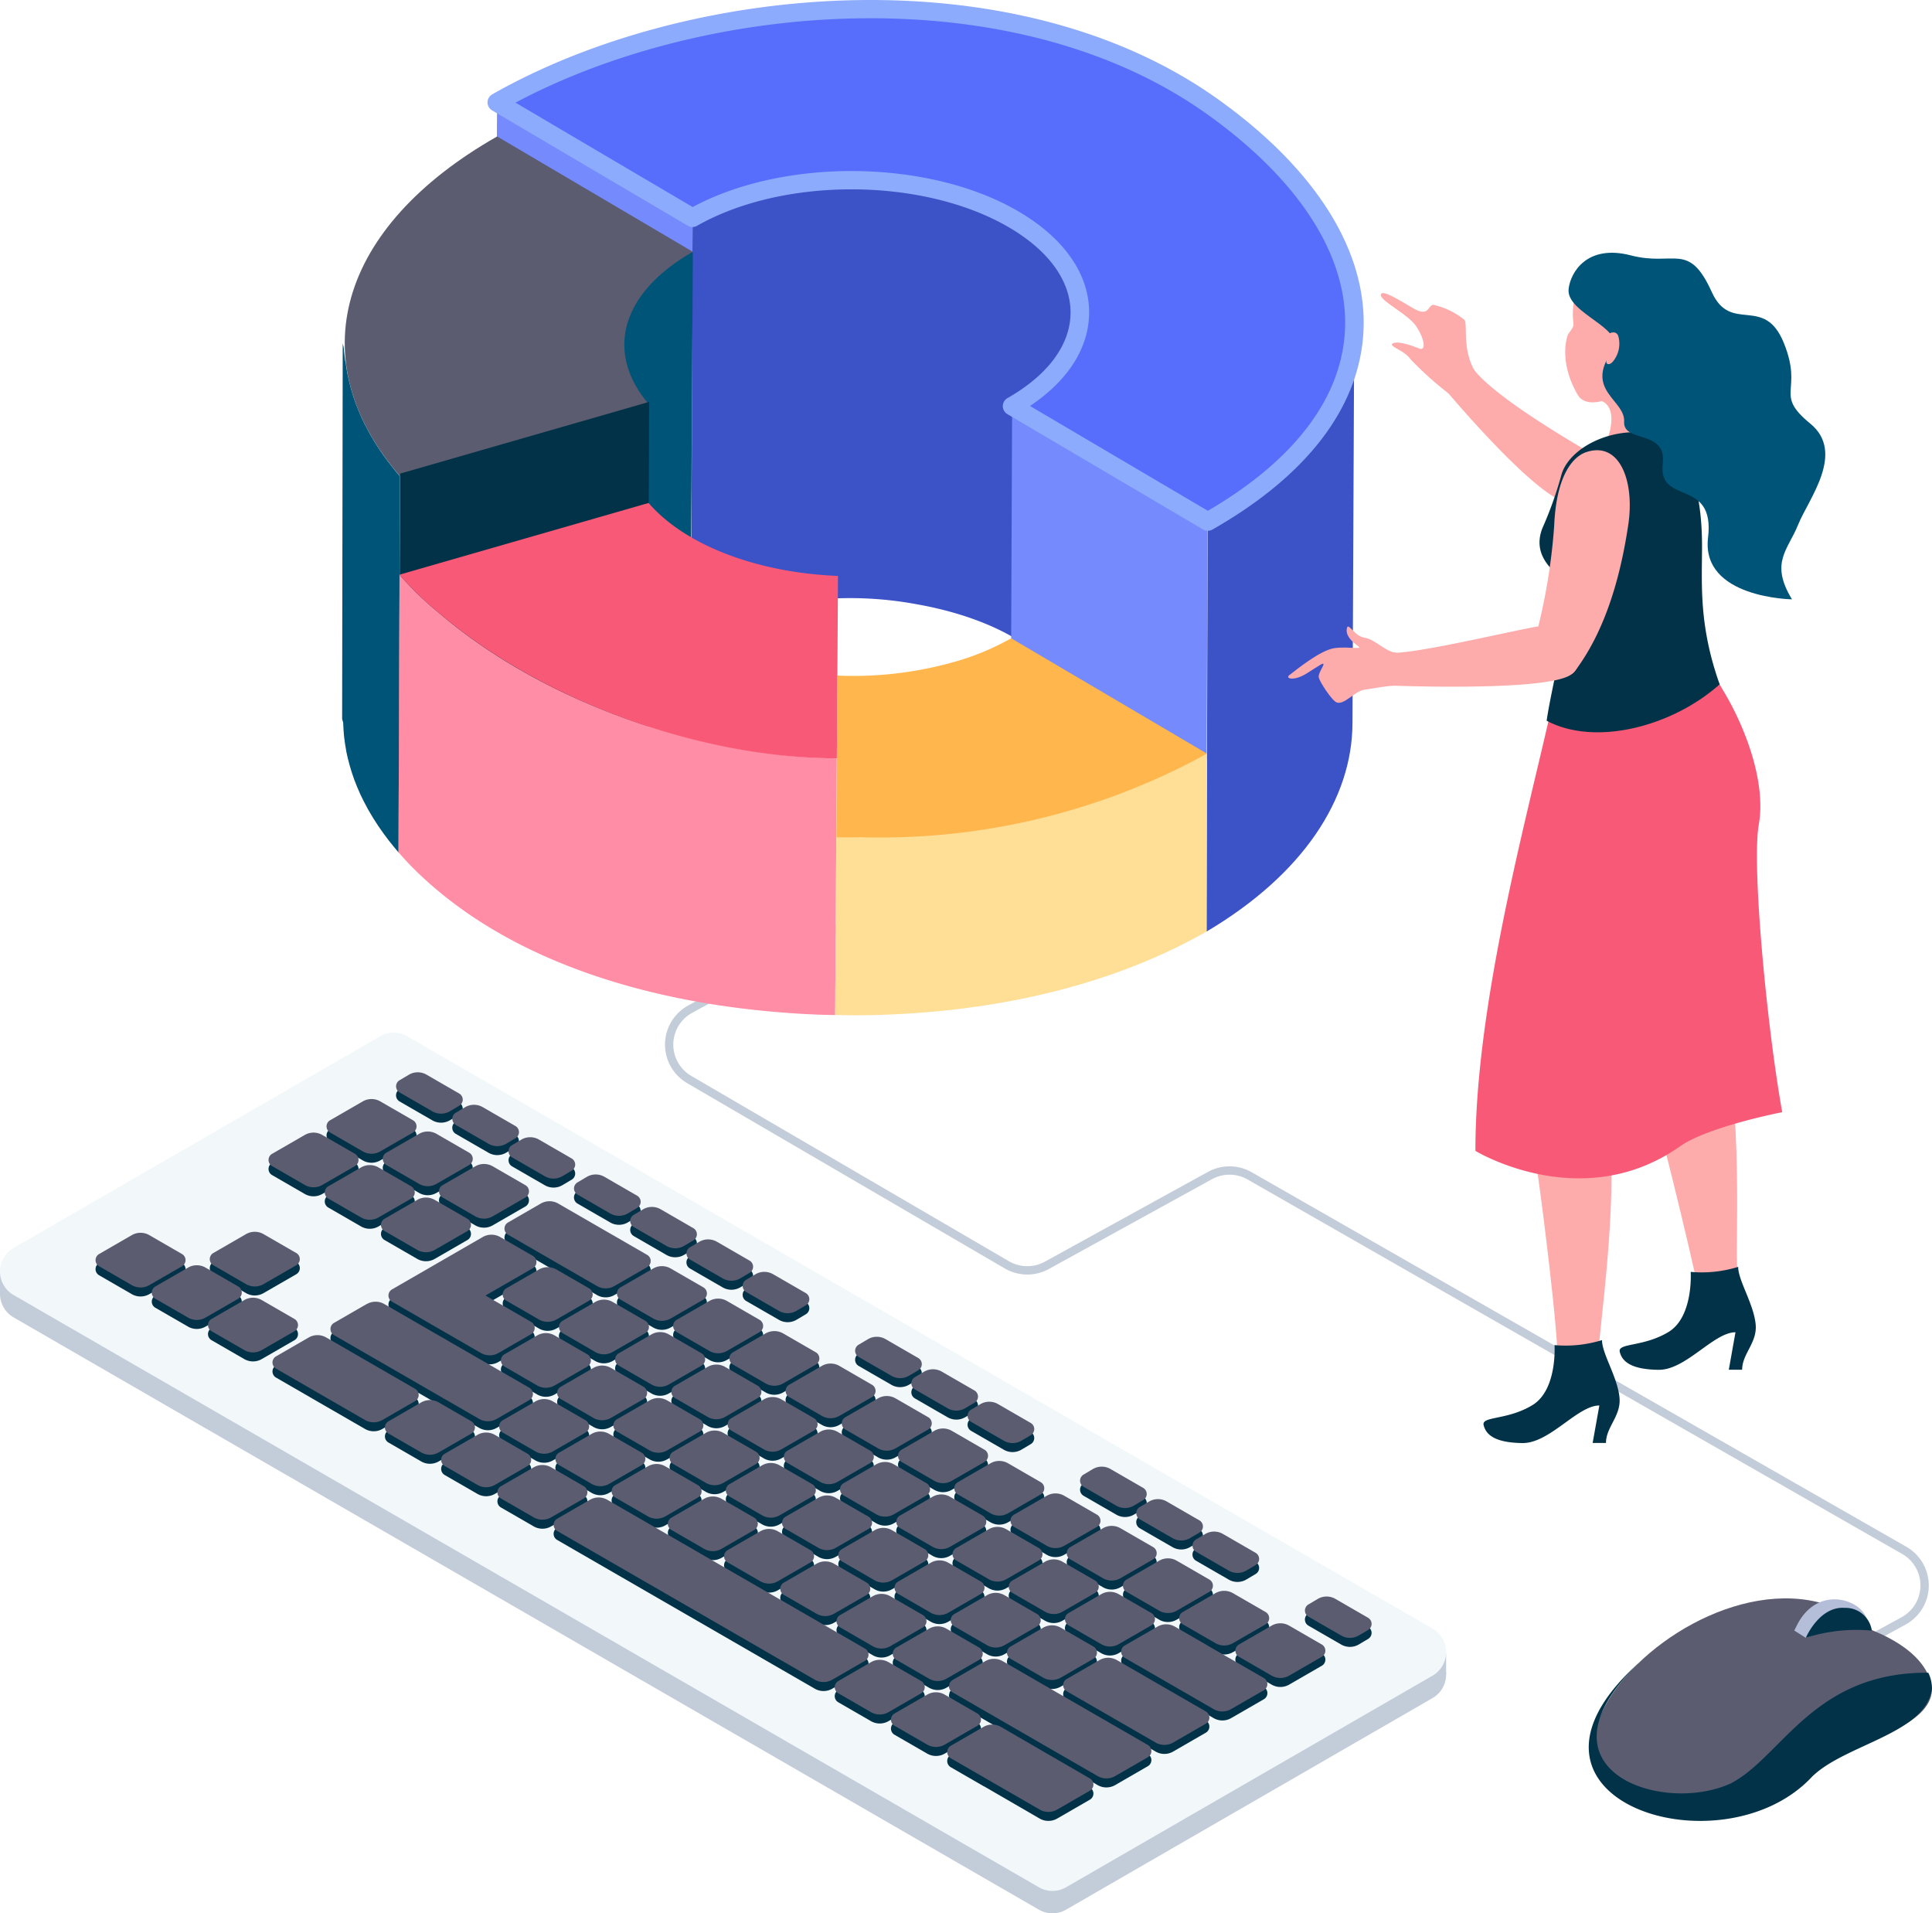<?xml version="1.0" encoding="UTF-8" standalone="no"?>
<svg xmlns="http://www.w3.org/2000/svg" width="231.73" height="229.452" viewBox="0 0 231.73 229.452">
  <g id="Groupe_967" data-name="Groupe 967" transform="translate(-466.871 -86.875)">
    <g id="Groupe_913" data-name="Groupe 913" transform="translate(546.63 194.566)">
      <path id="Tracé_1085" data-name="Tracé 1085" d="M674.576,284.042l-.481-.877,16-8.715a4.348,4.348,0,0,0,.068-7.585l-78.525-44.914a4.374,4.374,0,0,0-4.263-.031l-19.562,10.768a5.366,5.366,0,0,1-5.25-.04l-38.109-22.23a5.347,5.347,0,0,1,.1-9.328L568.119,188.2l.479.877-23.571,12.891a4.346,4.346,0,0,0-.078,7.584l38.11,22.23a4.374,4.374,0,0,0,4.267.033l19.563-10.768a5.376,5.376,0,0,1,5.244.037L690.657,266a5.347,5.347,0,0,1-.082,9.329Z" transform="translate(-541.766 -188.2)" fill="#c3ccd9"/>
    </g>
    <g id="Groupe_916" data-name="Groupe 916" transform="translate(507.914 86.875)">
      <g id="Groupe_915" data-name="Groupe 915" transform="translate(17.439)">
        <path id="Tracé_1086" data-name="Tracé 1086" d="M617.944,127l-.207,47.021c-.031,9.079-5.914,18.139-17.505,25l.136-50.408S617.915,136.083,617.944,127Z" transform="translate(-513.997 -87.304)" fill="#3c52c7"/>
        <path id="Tracé_1087" data-name="Tracé 1087" d="M592.017,124.349c-2.635-7.17-12.928-12.665-19.779-13.945-7.75-1.448-17.159-2.07-27.475,3.746l-.17,51.389a29.768,29.768,0,0,1,3.944-1.86,43.722,43.722,0,0,1,23.1-1.961c6.568,1.156,14.743,4.078,18.191,10.308a11.844,11.844,0,0,1,.817,1.554c.09.248.219.493.338.743C590.989,174.324,592.206,124.859,592.017,124.349Z" transform="translate(-520.175 -89.256)" fill="#3c52c7"/>
        <path id="Tracé_1088" data-name="Tracé 1088" d="M602.586,177.482l-23.449-13.817.117-28.554L602.7,148.928Z" transform="translate(-516.339 -86.404)" fill="#748afd"/>
        <path id="Tracé_1089" data-name="Tracé 1089" d="M546.835,171.981l-23.451-13.818.284-55.805,23.451,13.816Z" transform="translate(-522.53 -90.041)" fill="#748afd"/>
        <g id="Groupe_914" data-name="Groupe 914">
          <path id="Tracé_1090" data-name="Tracé 1090" d="M609.477,103.97c22.248,15.882,23.288,36.147-.583,49.735L585.418,139.87c10.73-6.108,10.848-16.116.263-22.356s-27.861-6.342-38.6-.238l-23.468-13.832C547.485,89.856,585.743,87.026,609.477,103.97Z" transform="translate(-522.504 -91.164)" fill="#576dfc"/>
          <path id="Tracé_1091" data-name="Tracé 1091" d="M609,154.924a1.115,1.115,0,0,1-.565-.154l-23.475-13.836a1.111,1.111,0,0,1,.014-1.922c4.849-2.761,7.535-6.386,7.564-10.21.029-3.794-2.569-7.425-7.315-10.223-10.258-6.044-27.074-6.147-37.484-.23a1.113,1.113,0,0,1-1.113-.009l-23.47-13.831a1.111,1.111,0,0,1,.016-1.923c23.584-13.426,62.6-16.876,87.056.588h0c11.738,8.379,17.933,18.265,17.442,27.835-.466,9.067-6.732,17.288-18.121,23.771A1.119,1.119,0,0,1,609,154.924Zm-21.325-14.969,21.332,12.571c10.345-6.034,16.028-13.5,16.444-21.633.451-8.786-5.413-17.988-16.513-25.912h0c-23.163-16.537-59.861-13.7-82.972-1.4L547.213,116.1c11.061-5.95,28.457-5.736,39.144.561,5.457,3.218,8.443,7.534,8.408,12.154C594.733,133,592.234,136.907,587.679,139.955Z" transform="translate(-522.615 -91.271)" fill="#8dabfc"/>
        </g>
      </g>
      <path id="Tracé_1092" data-name="Tracé 1092" d="M529.777,109.678l-.318,51.649,16.7,9.842.318-51.65Z" transform="translate(-504.416 -89.228)" fill="#005478"/>
      <path id="Tracé_1093" data-name="Tracé 1093" d="M525.473,106l23.47,13.833c-8.587,4.885-10.638,12.068-5.237,18.323l-29.877,8.6C501.811,132.841,506.376,116.869,525.473,106Z" transform="translate(-506.888 -89.636)" fill="#5b5c70"/>
      <path id="Tracé_1094" data-name="Tracé 1094" d="M507.279,130.418c.005.069.048.141.054.213.058.477.142.953.232,1.429.01.057.026.113.039.172.1.494.219.993.354,1.489.028.1.057.2.086.3.142.49.3.983.48,1.475.024.071.057.146.084.219.2.527.414,1.053.656,1.58.008.018.014.036.023.052.246.531.517,1.062.808,1.589.054.1.105.2.165.3.083.151.173.3.263.451.1.176.207.349.313.526.1.153.194.3.293.457.11.173.222.346.341.52.1.151.208.3.312.453.12.173.244.343.369.517.112.15.224.3.34.452s.228.3.343.444q.49.627,1.022,1.247l-.186,45.076c-.358-.416-.7-.831-1.024-1.248-.038-.051-.084-.1-.127-.153-.076-.1-.143-.2-.217-.293-.113-.15-.228-.3-.34-.452-.124-.171-.244-.342-.368-.514-.106-.153-.211-.3-.317-.457-.114-.172-.228-.343-.338-.518-.1-.152-.2-.3-.292-.457-.107-.173-.209-.348-.313-.524-.09-.15-.18-.3-.266-.452-.028-.05-.058-.1-.084-.147s-.05-.1-.079-.154c-.291-.528-.563-1.058-.81-1.588-.008-.018-.013-.034-.021-.051-.242-.528-.457-1.057-.657-1.581-.018-.05-.04-.1-.059-.146-.009-.026-.016-.05-.023-.078-.179-.49-.337-.98-.479-1.473-.03-.1-.058-.2-.083-.3-.137-.494-.257-.993-.356-1.49,0-.016-.008-.03-.01-.049-.009-.04-.011-.082-.017-.123-.089-.476-.161-.95-.217-1.428-.009-.071-.021-.141-.027-.214-.052-.493-.083-.987-.1-1.481,0-.048-.01-.1-.01-.148-.006-.172-.124-.348-.124-.518l.07-45.025v-.048c0,.223.126.443.132.664C507.136,129.431,507.226,129.922,507.279,130.418Z" transform="translate(-506.919 -87.163)" fill="#005478"/>
      <path id="Tracé_1095" data-name="Tracé 1095" d="M542.806,191.121,513,188.67l.19-45.417,29.876-8.605Z" transform="translate(-506.244 -86.455)" fill="#023248"/>
      <path id="Tracé_1096" data-name="Tracé 1096" d="M517.839,157.882c12.545,10.748,31.263,17.173,47.378,17.441l.347.017-.19,30.772s-1.36-.02-2.045-.05c-16.529-.661-35.186-4.982-47.6-16.626A35.574,35.574,0,0,1,513,186.594l.116-33.292A37.576,37.576,0,0,0,517.839,157.882Z" transform="translate(-506.244 -84.384)" fill="#ff8da5"/>
      <path id="Tracé_1097" data-name="Tracé 1097" d="M565.7,154.308l-.135,21.891s-.317-.017-.356-.017c-16.069-.1-34.894-6.8-47.385-17.441a37.7,37.7,0,0,1-4.721-4.58l29.88-8.6C547.5,150.787,556.323,153.947,565.7,154.308Z" transform="translate(-506.232 -85.243)" fill="#f85976"/>
      <path id="Tracé_1098" data-name="Tracé 1098" d="M604.72,172.609l-.031,21.346c-12.176,6.915-26.538,9.746-40.426,10.026-1.382.03-2.471.023-4.124-.013l.131-21.34C561.924,182.651,604.122,172.949,604.72,172.609Z" transform="translate(-501.01 -82.24)" fill="#ffde95"/>
      <path id="Tracé_1099" data-name="Tracé 1099" d="M581.233,160.164l23.472,13.83q-.9.507-1.794.976a81.4,81.4,0,0,1-39.726,9.056c-.977.022-1.953.016-2.915,0v-.014l.119-19.372a44.356,44.356,0,0,0,13.909-1.61A30.357,30.357,0,0,0,581.233,160.164Z" transform="translate(-500.995 -83.622)" fill="#ffb64d"/>
    </g>
    <g id="Groupe_920" data-name="Groupe 920" transform="translate(466.871 210.715)">
      <path id="Tracé_1100" data-name="Tracé 1100" d="M471.608,230.966l43.956-25.378a3.26,3.26,0,0,1,3.26,0L641.8,276.619a3.259,3.259,0,0,1,0,5.645l-43.957,25.377a3.255,3.255,0,0,1-3.26,0l-122.978-71.03A3.26,3.26,0,0,1,471.608,230.966Z" transform="translate(-469.977 -202.467)" fill="#c3ccd9"/>
      <path id="Tracé_1101" data-name="Tracé 1101" d="M469.977,231.267h5.282v-3l-5.282.418Z" transform="translate(-469.977 -199.9)" fill="#c3ccd9"/>
      <path id="Tracé_1102" data-name="Tracé 1102" d="M621.343,272.318h5.281v-2.591l-5.281-.407Z" transform="translate(-453.171 -195.342)" fill="#c3ccd9"/>
      <path id="Tracé_1103" data-name="Tracé 1103" d="M471.608,228.55l43.956-25.378a3.263,3.263,0,0,1,3.26,0L641.8,274.2a3.26,3.26,0,0,1,0,5.646l-43.957,25.377a3.255,3.255,0,0,1-3.26,0L471.607,234.2A3.26,3.26,0,0,1,471.608,228.55Z" transform="translate(-469.977 -202.735)" fill="#f2f7fa"/>
      <g id="Groupe_919" data-name="Groupe 919" transform="translate(11.461 4.752)">
        <g id="Groupe_917" data-name="Groupe 917" transform="translate(0 1.079)">
          <path id="Tracé_1104" data-name="Tracé 1104" d="M611.274,266.982l3.925,2.265a2.1,2.1,0,0,0,2.1,0l1.124-.668a.845.845,0,0,0,0-1.464L614.5,264.85a2.1,2.1,0,0,0-2.1,0l-1.127.667A.847.847,0,0,0,611.274,266.982Z" transform="translate(-465.796 -201.7)" fill="#023248"/>
          <path id="Tracé_1105" data-name="Tracé 1105" d="M599.135,259.973l3.923,2.265a2.1,2.1,0,0,0,2.1,0l1.125-.667a.845.845,0,0,0,0-1.464l-3.924-2.267a2.1,2.1,0,0,0-2.1,0l-1.124.668A.845.845,0,0,0,599.135,259.973Z" transform="translate(-467.144 -202.479)" fill="#023248"/>
          <path id="Tracé_1106" data-name="Tracé 1106" d="M593.064,256.469l3.925,2.265a2.1,2.1,0,0,0,2.1,0l1.124-.668a.845.845,0,0,0,0-1.464l-3.924-2.266a2.105,2.105,0,0,0-2.1,0l-1.127.668A.847.847,0,0,0,593.064,256.469Z" transform="translate(-467.818 -202.868)" fill="#023248"/>
          <path id="Tracé_1107" data-name="Tracé 1107" d="M587,252.964l3.924,2.265a2.1,2.1,0,0,0,2.1,0l1.126-.667a.845.845,0,0,0,0-1.464l-3.924-2.266a2.1,2.1,0,0,0-2.1,0L587,251.5A.845.845,0,0,0,587,252.964Z" transform="translate(-468.492 -203.257)" fill="#023248"/>
          <path id="Tracé_1108" data-name="Tracé 1108" d="M574.854,245.955l3.925,2.265a2.1,2.1,0,0,0,2.1,0l1.125-.668a.844.844,0,0,0,0-1.463l-3.924-2.267a2.1,2.1,0,0,0-2.1,0l-1.126.668A.846.846,0,0,0,574.854,245.955Z" transform="translate(-469.84 -204.035)" fill="#023248"/>
          <path id="Tracé_1109" data-name="Tracé 1109" d="M568.785,242.451l3.924,2.265a2.1,2.1,0,0,0,2.1,0l1.127-.668a.847.847,0,0,0,0-1.464l-3.925-2.265a2.1,2.1,0,0,0-2.1,0l-1.124.667A.846.846,0,0,0,568.785,242.451Z" transform="translate(-470.514 -204.424)" fill="#023248"/>
          <path id="Tracé_1110" data-name="Tracé 1110" d="M562.715,238.946l3.924,2.265a2.1,2.1,0,0,0,2.1,0l1.124-.667a.846.846,0,0,0,0-1.465l-3.923-2.265a2.1,2.1,0,0,0-2.1,0l-1.125.668A.845.845,0,0,0,562.715,238.946Z" transform="translate(-471.188 -204.813)" fill="#023248"/>
          <path id="Tracé_1111" data-name="Tracé 1111" d="M550.575,231.937,554.5,234.2a2.1,2.1,0,0,0,2.1,0l1.125-.667a.847.847,0,0,0,0-1.465l-3.925-2.265a2.1,2.1,0,0,0-2.1,0l-1.125.668A.845.845,0,0,0,550.575,231.937Z" transform="translate(-472.536 -205.592)" fill="#023248"/>
          <path id="Tracé_1112" data-name="Tracé 1112" d="M544.505,228.432l3.924,2.267a2.1,2.1,0,0,0,2.1,0l1.124-.668a.845.845,0,0,0,0-1.464l-3.923-2.265a2.1,2.1,0,0,0-2.1,0l-1.125.668A.845.845,0,0,0,544.505,228.432Z" transform="translate(-473.21 -205.981)" fill="#023248"/>
          <path id="Tracé_1113" data-name="Tracé 1113" d="M538.435,224.928l3.924,2.267a2.107,2.107,0,0,0,2.1,0l1.125-.668a.847.847,0,0,0,0-1.465l-3.925-2.265a2.1,2.1,0,0,0-2.1,0l-1.125.668A.845.845,0,0,0,538.435,224.928Z" transform="translate(-473.884 -206.37)" fill="#023248"/>
          <path id="Tracé_1114" data-name="Tracé 1114" d="M532.365,221.424l3.924,2.265a2.1,2.1,0,0,0,2.1,0l1.124-.668a.845.845,0,0,0,0-1.464l-3.924-2.265a2.094,2.094,0,0,0-2.1,0l-1.125.667A.846.846,0,0,0,532.365,221.424Z" transform="translate(-474.558 -206.759)" fill="#023248"/>
          <path id="Tracé_1115" data-name="Tracé 1115" d="M603.768,271.469l3.924,2.265a2.1,2.1,0,0,0,2.1,0l3.924-2.265a.847.847,0,0,0,0-1.465l-3.924-2.265a2.1,2.1,0,0,0-2.1,0L603.768,270A.846.846,0,0,0,603.768,271.469Z" transform="translate(-466.63 -201.38)" fill="#023248"/>
          <path id="Tracé_1116" data-name="Tracé 1116" d="M597.7,267.964l3.924,2.267a2.1,2.1,0,0,0,2.1,0l3.924-2.267a.845.845,0,0,0,0-1.464l-3.924-2.265a2.1,2.1,0,0,0-2.1,0L597.7,266.5A.845.845,0,0,0,597.7,267.964Z" transform="translate(-467.304 -201.769)" fill="#023248"/>
          <path id="Tracé_1117" data-name="Tracé 1117" d="M591.628,264.46l3.924,2.265a2.1,2.1,0,0,0,2.1,0l3.924-2.265a.846.846,0,0,0,0-1.464l-3.924-2.267a2.1,2.1,0,0,0-2.1,0L591.628,263A.846.846,0,0,0,591.628,264.46Z" transform="translate(-467.978 -202.158)" fill="#023248"/>
          <path id="Tracé_1118" data-name="Tracé 1118" d="M585.558,260.955l3.924,2.267a2.1,2.1,0,0,0,2.1,0l3.925-2.267a.846.846,0,0,0,0-1.464l-3.925-2.265a2.1,2.1,0,0,0-2.1,0l-3.924,2.265A.845.845,0,0,0,585.558,260.955Z" transform="translate(-468.652 -202.547)" fill="#023248"/>
          <path id="Tracé_1119" data-name="Tracé 1119" d="M579.488,257.451l3.924,2.265a2.1,2.1,0,0,0,2.1,0l3.924-2.265a.846.846,0,0,0,0-1.464l-3.924-2.267a2.107,2.107,0,0,0-2.1,0l-3.924,2.267A.845.845,0,0,0,579.488,257.451Z" transform="translate(-469.326 -202.936)" fill="#023248"/>
          <path id="Tracé_1120" data-name="Tracé 1120" d="M573.418,253.946l3.924,2.267a2.107,2.107,0,0,0,2.1,0l3.924-2.267a.846.846,0,0,0,0-1.464l-3.924-2.265a2.1,2.1,0,0,0-2.1,0l-3.924,2.265A.846.846,0,0,0,573.418,253.946Z" transform="translate(-469.999 -203.325)" fill="#023248"/>
          <path id="Tracé_1121" data-name="Tracé 1121" d="M567.348,250.442l3.924,2.267a2.105,2.105,0,0,0,2.1,0l3.925-2.267a.847.847,0,0,0,0-1.465l-3.925-2.265a2.1,2.1,0,0,0-2.1,0l-3.924,2.265A.846.846,0,0,0,567.348,250.442Z" transform="translate(-470.674 -203.714)" fill="#023248"/>
          <path id="Tracé_1122" data-name="Tracé 1122" d="M561.278,246.937,565.2,249.2a2.1,2.1,0,0,0,2.1,0l3.924-2.267a.846.846,0,0,0,0-1.464l-3.924-2.265a2.1,2.1,0,0,0-2.1,0l-3.924,2.265A.845.845,0,0,0,561.278,246.937Z" transform="translate(-471.348 -204.103)" fill="#023248"/>
          <path id="Tracé_1123" data-name="Tracé 1123" d="M555.208,243.433l3.924,2.265a2.1,2.1,0,0,0,2.1,0l3.924-2.265a.846.846,0,0,0,0-1.464l-3.924-2.267a2.107,2.107,0,0,0-2.1,0l-3.924,2.267A.846.846,0,0,0,555.208,243.433Z" transform="translate(-472.021 -204.493)" fill="#023248"/>
          <path id="Tracé_1124" data-name="Tracé 1124" d="M549.138,239.928l3.924,2.267a2.1,2.1,0,0,0,2.1,0l3.924-2.267a.845.845,0,0,0,0-1.464l-3.924-2.265a2.1,2.1,0,0,0-2.1,0l-3.924,2.265A.846.846,0,0,0,549.138,239.928Z" transform="translate(-472.695 -204.882)" fill="#023248"/>
          <path id="Tracé_1125" data-name="Tracé 1125" d="M543.068,236.424l3.925,2.267a2.105,2.105,0,0,0,2.1,0l3.924-2.267a.845.845,0,0,0,0-1.464l-3.924-2.265a2.094,2.094,0,0,0-2.1,0l-3.925,2.265A.846.846,0,0,0,543.068,236.424Z" transform="translate(-473.369 -205.271)" fill="#023248"/>
          <path id="Tracé_1126" data-name="Tracé 1126" d="M537,232.92l3.924,2.265a2.1,2.1,0,0,0,2.1,0l3.924-2.265a.846.846,0,0,0,0-1.465l-3.924-2.265a2.1,2.1,0,0,0-2.1,0L537,231.455A.847.847,0,0,0,537,232.92Z" transform="translate(-474.043 -205.66)" fill="#023248"/>
          <path id="Tracé_1127" data-name="Tracé 1127" d="M524.858,224.446l3.925-2.267a2.105,2.105,0,0,1,2.1,0l10.668,6.156a.849.849,0,0,1,0,1.469l-3.924,2.265a2.1,2.1,0,0,1-2.1,0L531.6,229.8l0-.006-6.74-3.889A.846.846,0,0,1,524.858,224.446Z" transform="translate(-475.391 -206.438)" fill="#023248"/>
          <path id="Tracé_1128" data-name="Tracé 1128" d="M525.3,217.406l3.924,2.265a2.1,2.1,0,0,0,2.1,0l1.125-.667a.847.847,0,0,0,0-1.465l-3.924-2.265a2.1,2.1,0,0,0-2.1,0l-1.125.667A.847.847,0,0,0,525.3,217.406Z" transform="translate(-475.343 -207.205)" fill="#023248"/>
          <path id="Tracé_1129" data-name="Tracé 1129" d="M519.227,213.9l3.924,2.265a2.1,2.1,0,0,0,2.1,0l1.125-.667a.847.847,0,0,0,0-1.465l-3.925-2.265a2.1,2.1,0,0,0-2.1,0l-1.125.668A.845.845,0,0,0,519.227,213.9Z" transform="translate(-476.017 -207.594)" fill="#023248"/>
          <path id="Tracé_1130" data-name="Tracé 1130" d="M513.157,210.4l3.924,2.265a2.1,2.1,0,0,0,2.1,0l1.125-.668a.845.845,0,0,0,0-1.464l-3.925-2.267a2.105,2.105,0,0,0-2.1,0l-1.125.668A.846.846,0,0,0,513.157,210.4Z" transform="translate(-476.691 -207.983)" fill="#023248"/>
          <path id="Tracé_1131" data-name="Tracé 1131" d="M517.79,221.893l3.924,2.265a2.1,2.1,0,0,0,2.1,0l3.925-2.265a.847.847,0,0,0,0-1.465l-3.925-2.265a2.1,2.1,0,0,0-2.1,0l-3.924,2.265A.847.847,0,0,0,517.79,221.893Z" transform="translate(-476.176 -206.884)" fill="#023248"/>
          <path id="Tracé_1132" data-name="Tracé 1132" d="M511.72,218.388l3.924,2.267a2.1,2.1,0,0,0,2.1,0l3.924-2.267a.845.845,0,0,0,0-1.464l-3.924-2.267a2.107,2.107,0,0,0-2.1,0l-3.924,2.267A.846.846,0,0,0,511.72,218.388Z" transform="translate(-476.85 -207.273)" fill="#023248"/>
          <path id="Tracé_1133" data-name="Tracé 1133" d="M505.65,214.883l3.925,2.267a2.1,2.1,0,0,0,2.1,0l3.924-2.267a.845.845,0,0,0,0-1.464l-3.924-2.265a2.1,2.1,0,0,0-2.1,0l-3.925,2.265A.846.846,0,0,0,505.65,214.883Z" transform="translate(-477.524 -207.663)" fill="#023248"/>
          <path id="Tracé_1134" data-name="Tracé 1134" d="M511.529,225.516l3.925,2.265a2.1,2.1,0,0,0,2.1,0l3.924-2.265a.847.847,0,0,0,0-1.465l-3.924-2.265a2.1,2.1,0,0,0-2.1,0l-3.925,2.265A.847.847,0,0,0,511.529,225.516Z" transform="translate(-476.871 -206.482)" fill="#023248"/>
          <path id="Tracé_1135" data-name="Tracé 1135" d="M505.459,222.011l3.925,2.266a2.1,2.1,0,0,0,2.1,0l3.924-2.266a.845.845,0,0,0,0-1.464l-3.924-2.265a2.1,2.1,0,0,0-2.1,0l-3.925,2.265A.846.846,0,0,0,505.459,222.011Z" transform="translate(-477.545 -206.871)" fill="#023248"/>
          <path id="Tracé_1136" data-name="Tracé 1136" d="M499.389,218.507l3.925,2.267a2.105,2.105,0,0,0,2.1,0l3.925-2.267a.846.846,0,0,0,0-1.464l-3.925-2.267a2.1,2.1,0,0,0-2.1,0l-3.925,2.267A.846.846,0,0,0,499.389,218.507Z" transform="translate(-478.219 -207.26)" fill="#023248"/>
          <path id="Tracé_1137" data-name="Tracé 1137" d="M591.437,270.114l3.924-2.265a2.1,2.1,0,0,1,2.1,0l3.924,2.265.006.006,6.738,3.889a.845.845,0,0,1,0,1.464l-3.924,2.265a2.1,2.1,0,0,1-2.1,0l-10.669-6.155a.85.85,0,0,1,0-1.469Z" transform="translate(-467.999 -201.367)" fill="#023248"/>
          <path id="Tracé_1138" data-name="Tracé 1138" d="M585.367,268.074l3.924,2.265a2.1,2.1,0,0,0,2.1,0l3.924-2.265a.845.845,0,0,0,0-1.464l-3.924-2.265a2.1,2.1,0,0,0-2.1,0l-3.924,2.265A.845.845,0,0,0,585.367,268.074Z" transform="translate(-468.673 -201.757)" fill="#023248"/>
          <path id="Tracé_1139" data-name="Tracé 1139" d="M579.3,264.57l3.924,2.265a2.1,2.1,0,0,0,2.1,0l3.924-2.265a.846.846,0,0,0,0-1.465l-3.924-2.265a2.1,2.1,0,0,0-2.1,0L579.3,263.1A.847.847,0,0,0,579.3,264.57Z" transform="translate(-469.347 -202.146)" fill="#023248"/>
          <path id="Tracé_1140" data-name="Tracé 1140" d="M573.227,261.065l3.924,2.265a2.1,2.1,0,0,0,2.1,0l3.924-2.265a.845.845,0,0,0,0-1.464l-3.924-2.267a2.1,2.1,0,0,0-2.1,0l-3.924,2.267A.846.846,0,0,0,573.227,261.065Z" transform="translate(-470.021 -202.535)" fill="#023248"/>
          <path id="Tracé_1141" data-name="Tracé 1141" d="M567.157,257.56l3.924,2.267a2.1,2.1,0,0,0,2.1,0l3.924-2.267a.846.846,0,0,0,0-1.464l-3.924-2.265a2.1,2.1,0,0,0-2.1,0l-3.924,2.265A.846.846,0,0,0,567.157,257.56Z" transform="translate(-470.695 -202.924)" fill="#023248"/>
          <path id="Tracé_1142" data-name="Tracé 1142" d="M561.087,254.056l3.925,2.265a2.1,2.1,0,0,0,2.1,0l3.924-2.265a.845.845,0,0,0,0-1.464l-3.924-2.267a2.105,2.105,0,0,0-2.1,0l-3.925,2.267A.846.846,0,0,0,561.087,254.056Z" transform="translate(-471.369 -203.313)" fill="#023248"/>
          <path id="Tracé_1143" data-name="Tracé 1143" d="M555.017,250.552l3.924,2.265a2.1,2.1,0,0,0,2.1,0l3.925-2.265a.846.846,0,0,0,0-1.464l-3.925-2.267a2.1,2.1,0,0,0-2.1,0l-3.924,2.267A.846.846,0,0,0,555.017,250.552Z" transform="translate(-472.043 -203.702)" fill="#023248"/>
          <path id="Tracé_1144" data-name="Tracé 1144" d="M548.947,247.047l3.925,2.267a2.105,2.105,0,0,0,2.1,0l3.925-2.267a.846.846,0,0,0,0-1.464l-3.925-2.265a2.094,2.094,0,0,0-2.1,0l-3.925,2.265A.846.846,0,0,0,548.947,247.047Z" transform="translate(-472.717 -204.091)" fill="#023248"/>
          <path id="Tracé_1145" data-name="Tracé 1145" d="M542.877,243.543l3.925,2.265a2.1,2.1,0,0,0,2.1,0l3.924-2.265a.846.846,0,0,0,0-1.465l-3.924-2.265a2.1,2.1,0,0,0-2.1,0l-3.925,2.265A.847.847,0,0,0,542.877,243.543Z" transform="translate(-473.391 -204.48)" fill="#023248"/>
          <path id="Tracé_1146" data-name="Tracé 1146" d="M536.807,240.038l3.925,2.265a2.1,2.1,0,0,0,2.1,0l3.924-2.265a.845.845,0,0,0,0-1.464l-3.924-2.265a2.1,2.1,0,0,0-2.1,0l-3.925,2.265A.846.846,0,0,0,536.807,240.038Z" transform="translate(-474.065 -204.87)" fill="#023248"/>
          <path id="Tracé_1147" data-name="Tracé 1147" d="M530.737,236.533l3.924,2.267a2.1,2.1,0,0,0,2.1,0l3.923-2.267a.844.844,0,0,0,0-1.463l-3.923-2.267a2.1,2.1,0,0,0-2.1,0l-3.924,2.267A.845.845,0,0,0,530.737,236.533Z" transform="translate(-474.738 -205.259)" fill="#023248"/>
          <path id="Tracé_1148" data-name="Tracé 1148" d="M524.667,233.029l3.925,2.267a2.105,2.105,0,0,0,2.1,0l3.925-2.267a.846.846,0,0,0,0-1.464l-3.925-2.265a2.1,2.1,0,0,0-2.1,0l-3.925,2.265A.846.846,0,0,0,524.667,233.029Z" transform="translate(-475.413 -205.648)" fill="#023248"/>
          <path id="Tracé_1149" data-name="Tracé 1149" d="M585.176,273.728l3.924-2.265a2.1,2.1,0,0,1,2.1,0l3.925,2.265,0,0,6.742,3.89a.846.846,0,0,1,0,1.464l-3.925,2.267a2.105,2.105,0,0,1-2.1,0L585.176,275.2a.85.85,0,0,1,0-1.469Z" transform="translate(-468.694 -200.966)" fill="#023248"/>
          <path id="Tracé_1150" data-name="Tracé 1150" d="M579.106,271.688l3.925,2.265a2.1,2.1,0,0,0,2.1,0l3.925-2.265a.846.846,0,0,0,0-1.464l-3.925-2.265a2.1,2.1,0,0,0-2.1,0l-3.925,2.265A.846.846,0,0,0,579.106,271.688Z" transform="translate(-469.368 -201.355)" fill="#023248"/>
          <path id="Tracé_1151" data-name="Tracé 1151" d="M573.037,268.184l3.924,2.265a2.1,2.1,0,0,0,2.1,0l3.925-2.265a.847.847,0,0,0,0-1.465l-3.925-2.265a2.1,2.1,0,0,0-2.1,0l-3.924,2.265A.846.846,0,0,0,573.037,268.184Z" transform="translate(-470.042 -201.744)" fill="#023248"/>
          <path id="Tracé_1152" data-name="Tracé 1152" d="M566.967,264.679l3.924,2.265a2.1,2.1,0,0,0,2.1,0l3.924-2.265a.845.845,0,0,0,0-1.464l-3.924-2.266a2.105,2.105,0,0,0-2.1,0l-3.924,2.266A.845.845,0,0,0,566.967,264.679Z" transform="translate(-470.716 -202.133)" fill="#023248"/>
          <path id="Tracé_1153" data-name="Tracé 1153" d="M560.9,261.175l3.925,2.265a2.1,2.1,0,0,0,2.1,0l3.924-2.265a.846.846,0,0,0,0-1.464l-3.924-2.267a2.1,2.1,0,0,0-2.1,0l-3.925,2.267A.846.846,0,0,0,560.9,261.175Z" transform="translate(-471.39 -202.523)" fill="#023248"/>
          <path id="Tracé_1154" data-name="Tracé 1154" d="M554.827,257.67l3.924,2.267a2.1,2.1,0,0,0,2.1,0l3.925-2.267a.846.846,0,0,0,0-1.464l-3.925-2.267a2.1,2.1,0,0,0-2.1,0l-3.924,2.267A.845.845,0,0,0,554.827,257.67Z" transform="translate(-472.064 -202.912)" fill="#023248"/>
          <path id="Tracé_1155" data-name="Tracé 1155" d="M548.756,254.166l3.925,2.265a2.1,2.1,0,0,0,2.1,0l3.925-2.265a.847.847,0,0,0,0-1.465l-3.925-2.265a2.1,2.1,0,0,0-2.1,0l-3.925,2.265A.847.847,0,0,0,548.756,254.166Z" transform="translate(-472.738 -203.301)" fill="#023248"/>
          <path id="Tracé_1156" data-name="Tracé 1156" d="M542.687,250.661l3.924,2.267a2.1,2.1,0,0,0,2.1,0l3.925-2.267a.846.846,0,0,0,0-1.464l-3.925-2.267a2.105,2.105,0,0,0-2.1,0l-3.924,2.267A.845.845,0,0,0,542.687,250.661Z" transform="translate(-473.412 -203.69)" fill="#023248"/>
          <path id="Tracé_1157" data-name="Tracé 1157" d="M536.617,247.157l3.924,2.265a2.1,2.1,0,0,0,2.1,0l3.925-2.265a.845.845,0,0,0,0-1.464l-3.925-2.267a2.1,2.1,0,0,0-2.1,0l-3.924,2.267A.845.845,0,0,0,536.617,247.157Z" transform="translate(-474.086 -204.079)" fill="#023248"/>
          <path id="Tracé_1158" data-name="Tracé 1158" d="M530.547,243.652l3.924,2.267a2.1,2.1,0,0,0,2.1,0l3.924-2.267a.846.846,0,0,0,0-1.464l-3.924-2.265a2.1,2.1,0,0,0-2.1,0l-3.924,2.265A.846.846,0,0,0,530.547,243.652Z" transform="translate(-474.76 -204.468)" fill="#023248"/>
          <path id="Tracé_1159" data-name="Tracé 1159" d="M524.477,240.148l3.924,2.265a2.1,2.1,0,0,0,2.1,0l3.924-2.265a.846.846,0,0,0,0-1.464l-3.924-2.267a2.1,2.1,0,0,0-2.1,0l-3.924,2.267A.845.845,0,0,0,524.477,240.148Z" transform="translate(-475.434 -204.857)" fill="#023248"/>
          <path id="Tracé_1160" data-name="Tracé 1160" d="M512.337,232.075l3.924-2.265h0l6.955-4.015a2.1,2.1,0,0,1,2.1,0l3.925,2.265a.847.847,0,0,1,0,1.465l-5.689,3.284,5.476,3.16a.845.845,0,0,1,0,1.464l-3.924,2.267a2.1,2.1,0,0,1-2.1,0l-10.668-6.156a.85.85,0,0,1,0-1.469Z" transform="translate(-476.782 -206.037)" fill="#023248"/>
          <path id="Tracé_1161" data-name="Tracé 1161" d="M572.475,274.368a.815.815,0,0,1,.053-.209c.013-.024.043-.038.059-.06a.827.827,0,0,1,.258-.261l3.925-2.265a2.1,2.1,0,0,1,2.1,0l3.925,2.265h0l6.744,3.893,0,.006,6.74,3.889a.845.845,0,0,1,0,1.464l-3.924,2.267a2.107,2.107,0,0,1-2.1,0l-17.413-10.05a.836.836,0,0,1-.422-.733h0A.872.872,0,0,1,572.475,274.368Z" transform="translate(-470.063 -200.954)" fill="#023248"/>
          <path id="Tracé_1162" data-name="Tracé 1162" d="M566.776,271.8l3.924,2.265a2.1,2.1,0,0,0,2.1,0l3.924-2.265a.846.846,0,0,0,0-1.464l-3.924-2.267a2.1,2.1,0,0,0-2.1,0l-3.924,2.267A.846.846,0,0,0,566.776,271.8Z" transform="translate(-470.737 -201.343)" fill="#023248"/>
          <path id="Tracé_1163" data-name="Tracé 1163" d="M560.706,268.293l3.924,2.267a2.1,2.1,0,0,0,2.1,0l3.925-2.267a.846.846,0,0,0,0-1.464l-3.925-2.265a2.1,2.1,0,0,0-2.1,0l-3.924,2.265A.846.846,0,0,0,560.706,268.293Z" transform="translate(-471.411 -201.732)" fill="#023248"/>
          <path id="Tracé_1164" data-name="Tracé 1164" d="M554.636,264.789l3.924,2.265a2.1,2.1,0,0,0,2.1,0l3.924-2.265a.846.846,0,0,0,0-1.465l-3.924-2.265a2.1,2.1,0,0,0-2.1,0l-3.924,2.265A.846.846,0,0,0,554.636,264.789Z" transform="translate(-472.085 -202.121)" fill="#023248"/>
          <path id="Tracé_1165" data-name="Tracé 1165" d="M548.566,261.284l3.924,2.267a2.1,2.1,0,0,0,2.1,0l3.924-2.267a.846.846,0,0,0,0-1.464l-3.924-2.267a2.107,2.107,0,0,0-2.1,0l-3.924,2.267A.846.846,0,0,0,548.566,261.284Z" transform="translate(-472.759 -202.51)" fill="#023248"/>
          <path id="Tracé_1166" data-name="Tracé 1166" d="M542.5,257.78l3.924,2.265a2.1,2.1,0,0,0,2.1,0l3.924-2.265a.846.846,0,0,0,0-1.464l-3.924-2.267a2.1,2.1,0,0,0-2.1,0l-3.924,2.267A.846.846,0,0,0,542.5,257.78Z" transform="translate(-473.433 -202.9)" fill="#023248"/>
          <path id="Tracé_1167" data-name="Tracé 1167" d="M536.426,254.275l3.924,2.267a2.1,2.1,0,0,0,2.1,0l3.924-2.267a.845.845,0,0,0,0-1.464l-3.924-2.265a2.1,2.1,0,0,0-2.1,0l-3.924,2.265A.846.846,0,0,0,536.426,254.275Z" transform="translate(-474.107 -203.289)" fill="#023248"/>
          <path id="Tracé_1168" data-name="Tracé 1168" d="M530.356,250.771l3.924,2.265a2.1,2.1,0,0,0,2.1,0l3.924-2.265a.846.846,0,0,0,0-1.465l-3.924-2.265a2.1,2.1,0,0,0-2.1,0l-3.924,2.265A.847.847,0,0,0,530.356,250.771Z" transform="translate(-474.781 -203.678)" fill="#023248"/>
          <path id="Tracé_1169" data-name="Tracé 1169" d="M524.286,247.266l3.924,2.267a2.108,2.108,0,0,0,2.1,0l3.924-2.267a.846.846,0,0,0,0-1.464l-3.924-2.265a2.1,2.1,0,0,0-2.1,0l-3.924,2.265A.846.846,0,0,0,524.286,247.266Z" transform="translate(-475.455 -204.067)" fill="#023248"/>
          <path id="Tracé_1170" data-name="Tracé 1170" d="M572.655,280.937l3.924-2.267a2.1,2.1,0,0,1,2.1,0l10.669,6.182a.846.846,0,0,1,0,1.464l-3.925,2.267a2.107,2.107,0,0,1-2.1,0l-6.659-3.86c-.028-.013-.058-.019-.084-.034l-3.924-2.265a.868.868,0,0,1,0-1.487Z" transform="translate(-470.084 -200.166)" fill="#023248"/>
          <path id="Tracé_1171" data-name="Tracé 1171" d="M566.585,278.917l3.924,2.265a2.1,2.1,0,0,0,2.1,0l3.924-2.265a.846.846,0,0,0,0-1.465l-3.924-2.265a2.1,2.1,0,0,0-2.1,0l-3.924,2.265A.847.847,0,0,0,566.585,278.917Z" transform="translate(-470.758 -200.553)" fill="#023248"/>
          <path id="Tracé_1172" data-name="Tracé 1172" d="M560.515,275.412l3.924,2.265a2.1,2.1,0,0,0,2.1,0l3.925-2.265a.846.846,0,0,0,0-1.464l-3.925-2.266a2.1,2.1,0,0,0-2.1,0l-3.924,2.266A.846.846,0,0,0,560.515,275.412Z" transform="translate(-471.432 -200.942)" fill="#023248"/>
          <path id="Tracé_1173" data-name="Tracé 1173" d="M524.1,254.385l3.925,2.267a2.105,2.105,0,0,0,2.1,0l3.924-2.267a.845.845,0,0,0,0-1.464l-3.924-2.265a2.1,2.1,0,0,0-2.1,0l-3.925,2.265A.846.846,0,0,0,524.1,254.385Z" transform="translate(-475.476 -203.276)" fill="#023248"/>
          <path id="Tracé_1174" data-name="Tracé 1174" d="M518.025,250.881l3.925,2.265a2.1,2.1,0,0,0,2.1,0l3.924-2.265a.846.846,0,0,0,0-1.465l-3.924-2.265a2.1,2.1,0,0,0-2.1,0l-3.925,2.265A.847.847,0,0,0,518.025,250.881Z" transform="translate(-476.15 -203.666)" fill="#023248"/>
          <path id="Tracé_1175" data-name="Tracé 1175" d="M511.956,247.376l3.924,2.267a2.1,2.1,0,0,0,2.1,0l3.925-2.267a.846.846,0,0,0,0-1.464l-3.925-2.265a2.1,2.1,0,0,0-2.1,0l-3.924,2.265A.845.845,0,0,0,511.956,247.376Z" transform="translate(-476.824 -204.055)" fill="#023248"/>
          <path id="Tracé_1176" data-name="Tracé 1176" d="M499.815,238.9l3.925-2.267a2.107,2.107,0,0,1,2.1,0l10.667,6.16a.846.846,0,0,1,0,1.465l-3.923,2.265a2.1,2.1,0,0,1-2.1,0l-10.668-6.16A.846.846,0,0,1,499.815,238.9Z" transform="translate(-478.172 -204.833)" fill="#023248"/>
          <path id="Tracé_1177" data-name="Tracé 1177" d="M493.046,229.211l3.925,2.265a2.1,2.1,0,0,0,2.1,0L503,229.211a.846.846,0,0,0,0-1.465l-3.924-2.265a2.1,2.1,0,0,0-2.1,0l-3.925,2.265A.847.847,0,0,0,493.046,229.211Z" transform="translate(-478.924 -206.072)" fill="#023248"/>
          <path id="Tracé_1178" data-name="Tracé 1178" d="M492.855,236.329l3.925,2.265a2.1,2.1,0,0,0,2.1,0l3.924-2.265a.845.845,0,0,0,0-1.464l-3.924-2.267a2.1,2.1,0,0,0-2.1,0l-3.925,2.267A.846.846,0,0,0,492.855,236.329Z" transform="translate(-478.945 -205.281)" fill="#023248"/>
          <path id="Tracé_1179" data-name="Tracé 1179" d="M486.786,232.825l3.924,2.265a2.1,2.1,0,0,0,2.1,0l3.925-2.265a.846.846,0,0,0,0-1.464l-3.925-2.267a2.105,2.105,0,0,0-2.1,0l-3.924,2.267A.845.845,0,0,0,486.786,232.825Z" transform="translate(-479.619 -205.67)" fill="#023248"/>
          <path id="Tracé_1180" data-name="Tracé 1180" d="M480.715,229.32l3.925,2.267a2.105,2.105,0,0,0,2.1,0l3.925-2.267a.846.846,0,0,0,0-1.464l-3.925-2.265a2.1,2.1,0,0,0-2.1,0l-3.925,2.265A.846.846,0,0,0,480.715,229.32Z" transform="translate(-480.293 -206.06)" fill="#023248"/>
          <path id="Tracé_1181" data-name="Tracé 1181" d="M530.165,256.425l3.925-2.265a2.1,2.1,0,0,1,2.1,0L567.093,272a.845.845,0,0,1,0,1.463l-3.925,2.267a2.1,2.1,0,0,1-2.1,0L534.09,260.155h0l-3.925-2.267A.846.846,0,0,1,530.165,256.425Z" transform="translate(-474.802 -202.887)" fill="#023248"/>
          <path id="Tracé_1182" data-name="Tracé 1182" d="M506.076,236.753,523.49,246.8a2.105,2.105,0,0,0,2.1,0l3.924-2.266a.845.845,0,0,0,0-1.464L512.1,233.022a2.1,2.1,0,0,0-2.1,0l-3.924,2.266A.845.845,0,0,0,506.076,236.753Z" transform="translate(-477.477 -205.234)" fill="#023248"/>
        </g>
        <g id="Groupe_918" data-name="Groupe 918">
          <path id="Tracé_1183" data-name="Tracé 1183" d="M523.816,217.191l3.925,2.265a.847.847,0,0,1,0,1.465l-3.925,2.265a2.1,2.1,0,0,1-2.1,0l-3.924-2.265a.847.847,0,0,1,0-1.465l3.924-2.265A2.1,2.1,0,0,1,523.816,217.191Z" transform="translate(-476.176 -205.914)" fill="#5b5c70"/>
          <path id="Tracé_1184" data-name="Tracé 1184" d="M573.373,245.74l3.925,2.267a.845.845,0,0,1,0,1.463l-3.925,2.266a2.1,2.1,0,0,1-2.1,0l-3.924-2.266a.844.844,0,0,1,0-1.463l3.924-2.267A2.1,2.1,0,0,1,573.373,245.74Z" transform="translate(-470.674 -202.744)" fill="#5b5c70"/>
          <path id="Tracé_1185" data-name="Tracé 1185" d="M565.2,242.236a2.1,2.1,0,0,1,2.1,0l3.924,2.265a.846.846,0,0,1,0,1.464l-3.924,2.267a2.107,2.107,0,0,1-2.1,0l-3.924-2.267a.845.845,0,0,1,0-1.464Z" transform="translate(-471.348 -203.133)" fill="#5b5c70"/>
          <path id="Tracé_1186" data-name="Tracé 1186" d="M585.324,259.867l3.924,2.267a.845.845,0,0,1,0,1.464l-3.924,2.265a2.1,2.1,0,0,1-2.1,0L579.3,263.6a.846.846,0,0,1,0-1.464l3.925-2.267A2.105,2.105,0,0,1,585.324,259.867Z" transform="translate(-469.347 -201.175)" fill="#5b5c70"/>
          <path id="Tracé_1187" data-name="Tracé 1187" d="M579.253,256.363l3.925,2.265a.847.847,0,0,1,0,1.465l-3.925,2.265a2.1,2.1,0,0,1-2.1,0l-3.924-2.265a.847.847,0,0,1,0-1.465l3.924-2.265A2.1,2.1,0,0,1,579.253,256.363Z" transform="translate(-470.021 -201.564)" fill="#5b5c70"/>
          <path id="Tracé_1188" data-name="Tracé 1188" d="M530.884,221.209l10.668,6.155a.849.849,0,0,1,0,1.469l-3.924,2.265a2.1,2.1,0,0,1-2.1,0l-3.924-2.265,0,0-6.742-3.891a.846.846,0,0,1,0-1.464l3.925-2.265A2.1,2.1,0,0,1,530.884,221.209Z" transform="translate(-475.391 -205.467)" fill="#5b5c70"/>
          <path id="Tracé_1189" data-name="Tracé 1189" d="M549.094,231.722l3.924,2.265a.846.846,0,0,1,0,1.465l-3.924,2.265a2.1,2.1,0,0,1-2.1,0l-3.925-2.265a.847.847,0,0,1,0-1.465l3.925-2.265A2.1,2.1,0,0,1,549.094,231.722Z" transform="translate(-473.369 -204.3)" fill="#5b5c70"/>
          <path id="Tracé_1190" data-name="Tracé 1190" d="M561.043,245.85l3.925,2.265a.846.846,0,0,1,0,1.464l-3.925,2.267a2.107,2.107,0,0,1-2.1,0l-3.924-2.267a.846.846,0,0,1,0-1.464l3.924-2.265A2.1,2.1,0,0,1,561.043,245.85Z" transform="translate(-472.043 -202.732)" fill="#5b5c70"/>
          <path id="Tracé_1191" data-name="Tracé 1191" d="M589.482,256.254a2.1,2.1,0,0,1,2.1,0l3.925,2.265a.847.847,0,0,1,0,1.465l-3.925,2.265a2.105,2.105,0,0,1-2.1,0l-3.924-2.265a.846.846,0,0,1,0-1.465Z" transform="translate(-468.652 -201.576)" fill="#5b5c70"/>
          <path id="Tracé_1192" data-name="Tracé 1192" d="M543.024,228.218l3.924,2.265a.845.845,0,0,1,0,1.464l-3.924,2.267a2.107,2.107,0,0,1-2.1,0L537,231.948a.846.846,0,0,1,0-1.464l3.924-2.265A2.1,2.1,0,0,1,543.024,228.218Z" transform="translate(-474.043 -204.689)" fill="#5b5c70"/>
          <path id="Tracé_1193" data-name="Tracé 1193" d="M554.973,242.345l3.925,2.266a.846.846,0,0,1,0,1.464l-3.925,2.265a2.1,2.1,0,0,1-2.1,0l-3.925-2.265a.846.846,0,0,1,0-1.464l3.925-2.266A2.105,2.105,0,0,1,554.973,242.345Z" transform="translate(-472.717 -203.121)" fill="#5b5c70"/>
          <path id="Tracé_1194" data-name="Tracé 1194" d="M552.828,242.571l-3.924,2.267a2.1,2.1,0,0,1-2.1,0l-3.925-2.267a.846.846,0,0,1,0-1.464l3.925-2.265a2.1,2.1,0,0,1,2.1,0l3.924,2.265A.845.845,0,0,1,552.828,242.571Z" transform="translate(-473.391 -203.51)" fill="#5b5c70"/>
          <path id="Tracé_1195" data-name="Tracé 1195" d="M577.109,256.59l-3.924,2.265a2.1,2.1,0,0,1-2.1,0l-3.924-2.265a.847.847,0,0,1,0-1.465l3.924-2.265a2.1,2.1,0,0,1,2.1,0l3.924,2.265A.847.847,0,0,1,577.109,256.59Z" transform="translate(-470.695 -201.953)" fill="#5b5c70"/>
          <path id="Tracé_1196" data-name="Tracé 1196" d="M546.42,259.074l-3.924-2.266a.846.846,0,0,1,0-1.464l3.924-2.265a2.1,2.1,0,0,1,2.1,0l3.924,2.265a.846.846,0,0,1,0,1.464l-3.924,2.266A2.1,2.1,0,0,1,546.42,259.074Z" transform="translate(-473.433 -201.929)" fill="#5b5c70"/>
          <path id="Tracé_1197" data-name="Tracé 1197" d="M552.49,262.578l-3.924-2.265a.846.846,0,0,1,0-1.464l3.924-2.265a2.1,2.1,0,0,1,2.1,0l3.924,2.265a.845.845,0,0,1,0,1.464l-3.924,2.265A2.1,2.1,0,0,1,552.49,262.578Z" transform="translate(-472.759 -201.54)" fill="#5b5c70"/>
          <path id="Tracé_1198" data-name="Tracé 1198" d="M558.56,266.083l-3.924-2.265a.845.845,0,0,1,0-1.464l3.924-2.267a2.1,2.1,0,0,1,2.1,0l3.924,2.267a.845.845,0,0,1,0,1.464l-3.924,2.265A2.1,2.1,0,0,1,558.56,266.083Z" transform="translate(-472.085 -201.151)" fill="#5b5c70"/>
          <path id="Tracé_1199" data-name="Tracé 1199" d="M534.28,252.065l-3.924-2.265a.847.847,0,0,1,0-1.465l3.924-2.264a2.1,2.1,0,0,1,2.1,0l3.924,2.264a.846.846,0,0,1,0,1.465l-3.924,2.265A2.1,2.1,0,0,1,534.28,252.065Z" transform="translate(-474.781 -202.707)" fill="#5b5c70"/>
          <path id="Tracé_1200" data-name="Tracé 1200" d="M540.35,255.57l-3.924-2.267a.846.846,0,0,1,0-1.464l3.924-2.265a2.1,2.1,0,0,1,2.1,0l3.924,2.265a.845.845,0,0,1,0,1.464l-3.924,2.267A2.1,2.1,0,0,1,540.35,255.57Z" transform="translate(-474.107 -202.318)" fill="#5b5c70"/>
          <path id="Tracé_1201" data-name="Tracé 1201" d="M591.393,269.368a2.1,2.1,0,0,1-2.1,0l-3.924-2.265a.845.845,0,0,1,0-1.464l3.924-2.267a2.1,2.1,0,0,1,2.1,0l3.925,2.267a.846.846,0,0,1,0,1.464Z" transform="translate(-468.673 -200.786)" fill="#5b5c70"/>
          <path id="Tracé_1202" data-name="Tracé 1202" d="M585.134,272.982a2.1,2.1,0,0,1-2.1,0l-3.925-2.265a.846.846,0,0,1,0-1.464l3.925-2.265a2.1,2.1,0,0,1,2.1,0l3.924,2.265a.846.846,0,0,1,0,1.464Z" transform="translate(-469.368 -200.385)" fill="#5b5c70"/>
          <path id="Tracé_1203" data-name="Tracé 1203" d="M597.654,259.758l3.924,2.266a.846.846,0,0,1,0,1.464l-3.924,2.265a2.1,2.1,0,0,1-2.1,0l-3.924-2.265a.846.846,0,0,1,0-1.464l3.924-2.266A2.1,2.1,0,0,1,597.654,259.758Z" transform="translate(-467.978 -201.187)" fill="#5b5c70"/>
          <path id="Tracé_1204" data-name="Tracé 1204" d="M572.8,273.092a2.1,2.1,0,0,1-2.1,0l-3.924-2.267a.846.846,0,0,1,0-1.464L570.7,267.1a2.1,2.1,0,0,1,2.1,0l3.924,2.265a.846.846,0,0,1,0,1.464Z" transform="translate(-470.737 -200.372)" fill="#5b5c70"/>
          <path id="Tracé_1205" data-name="Tracé 1205" d="M576.961,269.478l-3.924-2.265a.846.846,0,0,1,0-1.465l3.924-2.265a2.1,2.1,0,0,1,2.1,0l3.925,2.265a.847.847,0,0,1,0,1.465l-3.925,2.265A2.1,2.1,0,0,1,576.961,269.478Z" transform="translate(-470.042 -200.774)" fill="#5b5c70"/>
          <path id="Tracé_1206" data-name="Tracé 1206" d="M564.63,269.588l-3.924-2.267a.846.846,0,0,1,0-1.464l3.924-2.265a2.1,2.1,0,0,1,2.1,0l3.924,2.265a.846.846,0,0,1,0,1.464l-3.924,2.267A2.107,2.107,0,0,1,564.63,269.588Z" transform="translate(-471.411 -200.761)" fill="#5b5c70"/>
          <path id="Tracé_1207" data-name="Tracé 1207" d="M564.822,262.469,560.9,260.2a.846.846,0,0,1,0-1.464l3.925-2.265a2.1,2.1,0,0,1,2.1,0l3.924,2.265a.846.846,0,0,1,0,1.464l-3.924,2.267A2.1,2.1,0,0,1,564.822,262.469Z" transform="translate(-471.39 -201.552)" fill="#5b5c70"/>
          <path id="Tracé_1208" data-name="Tracé 1208" d="M528.21,248.561l-3.924-2.265a.847.847,0,0,1,0-1.465l3.924-2.265a2.1,2.1,0,0,1,2.1,0l3.924,2.265a.847.847,0,0,1,0,1.465l-3.924,2.265A2.1,2.1,0,0,1,528.21,248.561Z" transform="translate(-475.455 -203.096)" fill="#5b5c70"/>
          <path id="Tracé_1209" data-name="Tracé 1209" d="M511.677,210.182l3.924,2.265a.846.846,0,0,1,0,1.465l-3.924,2.265a2.1,2.1,0,0,1-2.1,0l-3.925-2.265a.847.847,0,0,1,0-1.465l3.925-2.265A2.1,2.1,0,0,1,511.677,210.182Z" transform="translate(-477.524 -206.692)" fill="#5b5c70"/>
          <path id="Tracé_1210" data-name="Tracé 1210" d="M517.746,213.687l3.924,2.264a.846.846,0,0,1,0,1.465l-3.924,2.265a2.1,2.1,0,0,1-2.1,0l-3.924-2.265a.847.847,0,0,1,0-1.465l3.924-2.264A2.1,2.1,0,0,1,517.746,213.687Z" transform="translate(-476.85 -206.303)" fill="#5b5c70"/>
          <path id="Tracé_1211" data-name="Tracé 1211" d="M542.833,235.336l3.924,2.267a.845.845,0,0,1,0,1.464l-3.924,2.267a2.1,2.1,0,0,1-2.1,0l-3.925-2.267a.846.846,0,0,1,0-1.464l3.925-2.267A2.1,2.1,0,0,1,542.833,235.336Z" transform="translate(-474.065 -203.899)" fill="#5b5c70"/>
          <path id="Tracé_1212" data-name="Tracé 1212" d="M511.529,223.079l3.925-2.265a2.1,2.1,0,0,1,2.1,0l3.924,2.265a.847.847,0,0,1,0,1.465l-3.924,2.265a2.1,2.1,0,0,1-2.1,0l-3.925-2.265A.847.847,0,0,1,511.529,223.079Z" transform="translate(-476.871 -205.511)" fill="#5b5c70"/>
          <path id="Tracé_1213" data-name="Tracé 1213" d="M534.471,244.946l-3.924-2.265a.846.846,0,0,1,0-1.464l3.924-2.267a2.107,2.107,0,0,1,2.1,0l3.924,2.267a.846.846,0,0,1,0,1.464l-3.924,2.265A2.1,2.1,0,0,1,534.471,244.946Z" transform="translate(-474.76 -203.498)" fill="#5b5c70"/>
          <path id="Tracé_1214" data-name="Tracé 1214" d="M528.593,234.323l-3.925-2.265a.847.847,0,0,1,0-1.465l3.925-2.265a2.105,2.105,0,0,1,2.1,0l3.925,2.265a.847.847,0,0,1,0,1.465l-3.925,2.265A2.1,2.1,0,0,1,528.593,234.323Z" transform="translate(-475.413 -204.677)" fill="#5b5c70"/>
          <path id="Tracé_1215" data-name="Tracé 1215" d="M528.4,241.442l-3.924-2.267a.845.845,0,0,1,0-1.464l3.924-2.265a2.1,2.1,0,0,1,2.1,0l3.924,2.265a.846.846,0,0,1,0,1.464l-3.924,2.267A2.1,2.1,0,0,1,528.4,241.442Z" transform="translate(-475.434 -203.887)" fill="#5b5c70"/>
          <path id="Tracé_1216" data-name="Tracé 1216" d="M536.765,231.832l3.923,2.265a.845.845,0,0,1,0,1.464l-3.923,2.267a2.1,2.1,0,0,1-2.1,0l-3.924-2.267a.846.846,0,0,1,0-1.464l3.924-2.265A2.1,2.1,0,0,1,536.765,231.832Z" transform="translate(-474.738 -204.288)" fill="#5b5c70"/>
          <path id="Tracé_1217" data-name="Tracé 1217" d="M523.005,238.729l-10.668-6.156a.85.85,0,0,1,0-1.469l3.924-2.265h0l6.955-4.015a2.1,2.1,0,0,1,2.1,0l3.925,2.265a.846.846,0,0,1,0,1.464l-5.689,3.284L529.031,235a.846.846,0,0,1,0,1.465l-3.924,2.265A2.108,2.108,0,0,1,523.005,238.729Z" transform="translate(-476.782 -205.066)" fill="#5b5c70"/>
          <path id="Tracé_1218" data-name="Tracé 1218" d="M565.012,255.35l-3.925-2.265a.846.846,0,0,1,0-1.464l3.925-2.267a2.1,2.1,0,0,1,2.1,0l3.924,2.267a.845.845,0,0,1,0,1.464l-3.924,2.265A2.1,2.1,0,0,1,565.012,255.35Z" transform="translate(-471.369 -202.342)" fill="#5b5c70"/>
          <path id="Tracé_1219" data-name="Tracé 1219" d="M572.992,259.977l3.925,2.267a.846.846,0,0,1,0,1.464l-3.925,2.267a2.105,2.105,0,0,1-2.1,0l-3.924-2.267a.845.845,0,0,1,0-1.464l3.924-2.267A2.1,2.1,0,0,1,572.992,259.977Z" transform="translate(-470.716 -201.163)" fill="#5b5c70"/>
          <path id="Tracé_1220" data-name="Tracé 1220" d="M540.541,248.451l-3.924-2.265a.846.846,0,0,1,0-1.465l3.924-2.265a2.1,2.1,0,0,1,2.1,0l3.925,2.265a.846.846,0,0,1,0,1.465l-3.925,2.265A2.1,2.1,0,0,1,540.541,248.451Z" transform="translate(-474.086 -203.108)" fill="#5b5c70"/>
          <path id="Tracé_1221" data-name="Tracé 1221" d="M558.752,258.964l-3.924-2.265a.845.845,0,0,1,0-1.464l3.924-2.265a2.1,2.1,0,0,1,2.1,0l3.925,2.265a.846.846,0,0,1,0,1.464l-3.925,2.265A2.1,2.1,0,0,1,558.752,258.964Z" transform="translate(-472.064 -201.941)" fill="#5b5c70"/>
          <path id="Tracé_1222" data-name="Tracé 1222" d="M546.611,251.956l-3.924-2.266a.845.845,0,0,1,0-1.464l3.924-2.265a2.094,2.094,0,0,1,2.1,0l3.925,2.265a.846.846,0,0,1,0,1.464l-3.925,2.266A2.1,2.1,0,0,1,546.611,251.956Z" transform="translate(-473.412 -202.719)" fill="#5b5c70"/>
          <path id="Tracé_1223" data-name="Tracé 1223" d="M552.682,255.46l-3.925-2.265a.847.847,0,0,1,0-1.465l3.925-2.265a2.1,2.1,0,0,1,2.1,0l3.925,2.265a.847.847,0,0,1,0,1.465l-3.925,2.265A2.1,2.1,0,0,1,552.682,255.46Z" transform="translate(-472.738 -202.33)" fill="#5b5c70"/>
          <path id="Tracé_1224" data-name="Tracé 1224" d="M584.754,273.491a.834.834,0,0,1,.422-.733l3.924-2.268a2.107,2.107,0,0,1,2.1,0l3.925,2.268,0,0,6.742,3.89a.846.846,0,0,1,0,1.464l-3.925,2.265a2.1,2.1,0,0,1-2.1,0l-10.669-6.155A.837.837,0,0,1,584.754,273.491Z" transform="translate(-468.694 -199.996)" fill="#5b5c70"/>
          <path id="Tracé_1225" data-name="Tracé 1225" d="M572.423,273.6h0a.9.9,0,0,1,.052-.2.852.852,0,0,1,.053-.209c.013-.023.043-.037.059-.059a.805.805,0,0,1,.258-.261l3.925-2.266a2.1,2.1,0,0,1,2.1,0l3.925,2.266h0l6.744,3.893,0,0,6.742,3.89a.846.846,0,0,1,0,1.464l-3.924,2.267a2.107,2.107,0,0,1-2.1,0l-17.413-10.05A.838.838,0,0,1,572.423,273.6Z" transform="translate(-470.063 -199.983)" fill="#5b5c70"/>
          <path id="Tracé_1226" data-name="Tracé 1226" d="M523.489,245.831l-17.413-10.049a.846.846,0,0,1,0-1.464l3.909-2.258a.848.848,0,0,0,.118-.051,2.092,2.092,0,0,1,2,.043L529.515,242.1a.846.846,0,0,1,0,1.465l-3.924,2.265A2.1,2.1,0,0,1,523.489,245.831Z" transform="translate(-477.477 -204.263)" fill="#5b5c70"/>
          <path id="Tracé_1227" data-name="Tracé 1227" d="M570.509,274.215a2.1,2.1,0,0,1,2.1,0l3.924,2.265a.846.846,0,0,1,0,1.465l-3.924,2.265a2.108,2.108,0,0,1-2.1,0l-3.924-2.265a.847.847,0,0,1,0-1.465Z" transform="translate(-470.758 -199.582)" fill="#5b5c70"/>
          <path id="Tracé_1228" data-name="Tracé 1228" d="M603.768,269.033l3.924-2.265a2.1,2.1,0,0,1,2.1,0l3.924,2.265a.847.847,0,0,1,0,1.465l-3.924,2.265a2.1,2.1,0,0,1-2.1,0l-3.924-2.265A.846.846,0,0,1,603.768,269.033Z" transform="translate(-466.63 -200.409)" fill="#5b5c70"/>
          <path id="Tracé_1229" data-name="Tracé 1229" d="M576.579,277.7a2.1,2.1,0,0,1,2.1,0l10.669,6.182a.846.846,0,0,1,0,1.464l-3.925,2.265a2.1,2.1,0,0,1-2.1,0l-10.668-6.158a.868.868,0,0,1,0-1.487Z" transform="translate(-470.084 -199.195)" fill="#5b5c70"/>
          <path id="Tracé_1230" data-name="Tracé 1230" d="M593.02,254.259a2.1,2.1,0,0,1-2.1,0L587,251.993a.845.845,0,0,1,0-1.464l1.125-.668a2.1,2.1,0,0,1,2.1,0l3.924,2.265a.846.846,0,0,1,0,1.465Z" transform="translate(-468.492 -202.286)" fill="#5b5c70"/>
          <path id="Tracé_1231" data-name="Tracé 1231" d="M564.439,270.71a2.1,2.1,0,0,1,2.1,0l3.925,2.266a.846.846,0,0,1,0,1.464l-3.925,2.265a2.1,2.1,0,0,1-2.1,0l-3.924-2.265a.846.846,0,0,1,0-1.464Z" transform="translate(-471.432 -199.971)" fill="#5b5c70"/>
          <path id="Tracé_1232" data-name="Tracé 1232" d="M599.092,257.763a2.1,2.1,0,0,1-2.1,0l-3.925-2.265a.846.846,0,0,1,0-1.464l1.127-.668a2.1,2.1,0,0,1,2.1,0l3.924,2.266a.845.845,0,0,1,0,1.464Z" transform="translate(-467.818 -201.897)" fill="#5b5c70"/>
          <path id="Tracé_1233" data-name="Tracé 1233" d="M603.725,269.258a2.1,2.1,0,0,1-2.1,0l-3.924-2.265a.845.845,0,0,1,0-1.464l3.924-2.266a2.107,2.107,0,0,1,2.1,0l3.924,2.266a.845.845,0,0,1,0,1.464Z" transform="translate(-467.304 -200.798)" fill="#5b5c70"/>
          <path id="Tracé_1234" data-name="Tracé 1234" d="M611.274,264.546l1.127-.667a2.1,2.1,0,0,1,2.1,0l3.924,2.265a.845.845,0,0,1,0,1.464l-1.124.668a2.1,2.1,0,0,1-2.1,0l-3.925-2.265A.847.847,0,0,1,611.274,264.546Z" transform="translate(-465.796 -200.73)" fill="#5b5c70"/>
          <path id="Tracé_1235" data-name="Tracé 1235" d="M605.16,261.268a2.1,2.1,0,0,1-2.1,0L599.135,259a.846.846,0,0,1,0-1.465l1.124-.667a2.1,2.1,0,0,1,2.1,0l3.924,2.265a.845.845,0,0,1,0,1.464Z" transform="translate(-467.144 -201.508)" fill="#5b5c70"/>
          <path id="Tracé_1236" data-name="Tracé 1236" d="M484.64,224.618a2.1,2.1,0,0,1,2.1,0l3.925,2.267a.846.846,0,0,1,0,1.464l-3.925,2.265a2.1,2.1,0,0,1-2.1,0l-3.925-2.265a.846.846,0,0,1,0-1.464Z" transform="translate(-480.293 -205.089)" fill="#5b5c70"/>
          <path id="Tracé_1237" data-name="Tracé 1237" d="M589.439,256.48l-3.924,2.265a2.1,2.1,0,0,1-2.1,0l-3.924-2.265a.846.846,0,0,1,0-1.465l3.924-2.265a2.1,2.1,0,0,1,2.1,0l3.924,2.265A.847.847,0,0,1,589.439,256.48Z" transform="translate(-469.326 -201.965)" fill="#5b5c70"/>
          <path id="Tracé_1238" data-name="Tracé 1238" d="M490.71,228.123a2.1,2.1,0,0,1,2.1,0l3.925,2.265a.847.847,0,0,1,0,1.465l-3.925,2.265a2.1,2.1,0,0,1-2.1,0l-3.924-2.265a.846.846,0,0,1,0-1.465Z" transform="translate(-479.619 -204.7)" fill="#5b5c70"/>
          <path id="Tracé_1239" data-name="Tracé 1239" d="M528.021,249.683a2.1,2.1,0,0,1,2.1,0l3.924,2.265a.846.846,0,0,1,0,1.465l-3.924,2.265a2.094,2.094,0,0,1-2.1,0l-3.925-2.265a.847.847,0,0,1,0-1.465Z" transform="translate(-475.476 -202.306)" fill="#5b5c70"/>
          <path id="Tracé_1240" data-name="Tracé 1240" d="M534.09,253.188a2.1,2.1,0,0,1,2.1,0l30.9,17.84a.845.845,0,0,1,0,1.464l-3.924,2.267a2.106,2.106,0,0,1-2.1,0l-30.9-17.84a.847.847,0,0,1,0-1.465Z" transform="translate(-474.802 -201.917)" fill="#5b5c70"/>
          <path id="Tracé_1241" data-name="Tracé 1241" d="M521.95,246.179a2.1,2.1,0,0,1,2.1,0l3.924,2.265a.845.845,0,0,1,0,1.464l-3.924,2.267a2.1,2.1,0,0,1-2.1,0l-3.925-2.267a.846.846,0,0,1,0-1.464Z" transform="translate(-476.15 -202.695)" fill="#5b5c70"/>
          <path id="Tracé_1242" data-name="Tracé 1242" d="M496.78,231.627a2.1,2.1,0,0,1,2.1,0l3.924,2.267a.845.845,0,0,1,0,1.464l-3.924,2.265a2.094,2.094,0,0,1-2.1,0l-3.925-2.265a.846.846,0,0,1,0-1.464Z" transform="translate(-478.945 -204.311)" fill="#5b5c70"/>
          <path id="Tracé_1243" data-name="Tracé 1243" d="M503.74,235.665a2.1,2.1,0,0,1,2.1,0l10.667,6.16a.845.845,0,0,1,0,1.464l-3.923,2.267a2.1,2.1,0,0,1-2.1,0l-10.668-6.16a.846.846,0,0,1,0-1.464Z" transform="translate(-478.172 -203.862)" fill="#5b5c70"/>
          <path id="Tracé_1244" data-name="Tracé 1244" d="M515.88,242.674a2.105,2.105,0,0,1,2.1,0l3.925,2.267a.846.846,0,0,1,0,1.464l-3.925,2.265a2.1,2.1,0,0,1-2.1,0l-3.924-2.265a.845.845,0,0,1,0-1.464Z" transform="translate(-476.824 -203.084)" fill="#5b5c70"/>
          <path id="Tracé_1245" data-name="Tracé 1245" d="M591.015,269.876a.837.837,0,0,1,.422-.733l3.924-2.265a2.1,2.1,0,0,1,2.1,0l3.924,2.265,0,.006,6.74,3.889a.845.845,0,0,1,0,1.464l-3.924,2.265a2.1,2.1,0,0,1-2.1,0l-10.669-6.155A.837.837,0,0,1,591.015,269.876Z" transform="translate(-467.999 -200.397)" fill="#5b5c70"/>
          <path id="Tracé_1246" data-name="Tracé 1246" d="M503.314,219.8l-3.925-2.265a.847.847,0,0,1,0-1.465l3.925-2.265a2.1,2.1,0,0,1,2.1,0l3.925,2.265a.847.847,0,0,1,0,1.465l-3.925,2.265A2.1,2.1,0,0,1,503.314,219.8Z" transform="translate(-478.219 -206.29)" fill="#5b5c70"/>
          <path id="Tracé_1247" data-name="Tracé 1247" d="M505.459,219.576l3.925-2.265a2.094,2.094,0,0,1,2.1,0l3.924,2.265a.845.845,0,0,1,0,1.464l-3.924,2.266a2.1,2.1,0,0,1-2.1,0l-3.925-2.266A.846.846,0,0,1,505.459,219.576Z" transform="translate(-477.545 -205.9)" fill="#5b5c70"/>
          <path id="Tracé_1248" data-name="Tracé 1248" d="M579.444,255.241a2.1,2.1,0,0,1-2.1,0l-3.924-2.266a.846.846,0,0,1,0-1.464l3.924-2.267a2.1,2.1,0,0,1,2.1,0l3.924,2.267a.846.846,0,0,1,0,1.464Z" transform="translate(-469.999 -202.355)" fill="#5b5c70"/>
          <path id="Tracé_1249" data-name="Tracé 1249" d="M499.072,230.505a2.1,2.1,0,0,1-2.1,0l-3.925-2.267a.846.846,0,0,1,0-1.464l3.925-2.265a2.1,2.1,0,0,1,2.1,0L503,226.775a.845.845,0,0,1,0,1.464Z" transform="translate(-478.924 -205.101)" fill="#5b5c70"/>
          <path id="Tracé_1250" data-name="Tracé 1250" d="M519.184,211.692a2.1,2.1,0,0,1-2.1,0l-3.924-2.265a.846.846,0,0,1,0-1.465l1.125-.667a2.1,2.1,0,0,1,2.1,0l3.925,2.265a.845.845,0,0,1,0,1.464Z" transform="translate(-476.691 -207.012)" fill="#5b5c70"/>
          <path id="Tracé_1251" data-name="Tracé 1251" d="M555.164,241.223a2.1,2.1,0,0,1-2.1,0l-3.924-2.266a.846.846,0,0,1,0-1.464l3.924-2.267a2.108,2.108,0,0,1,2.1,0l3.924,2.267a.845.845,0,0,1,0,1.464Z" transform="translate(-472.695 -203.911)" fill="#5b5c70"/>
          <path id="Tracé_1252" data-name="Tracé 1252" d="M568.742,240.241a2.1,2.1,0,0,1-2.1,0l-3.924-2.267a.844.844,0,0,1,0-1.463l1.125-.668a2.1,2.1,0,0,1,2.1,0l3.923,2.265a.845.845,0,0,1,0,1.464Z" transform="translate(-471.188 -203.843)" fill="#5b5c70"/>
          <path id="Tracé_1253" data-name="Tracé 1253" d="M565.159,242.462l-3.924,2.265a2.1,2.1,0,0,1-2.1,0l-3.924-2.265a.847.847,0,0,1,0-1.465l3.924-2.265a2.1,2.1,0,0,1,2.1,0L565.159,241A.847.847,0,0,1,565.159,242.462Z" transform="translate(-472.021 -203.522)" fill="#5b5c70"/>
          <path id="Tracé_1254" data-name="Tracé 1254" d="M574.81,243.745a2.1,2.1,0,0,1-2.1,0l-3.924-2.265a.845.845,0,0,1,0-1.464l1.124-.668a2.107,2.107,0,0,1,2.1,0l3.925,2.265a.847.847,0,0,1,0,1.465Z" transform="translate(-470.514 -203.453)" fill="#5b5c70"/>
          <path id="Tracé_1255" data-name="Tracé 1255" d="M580.882,247.25a2.1,2.1,0,0,1-2.1,0l-3.925-2.265a.846.846,0,0,1,0-1.464l1.126-.668a2.1,2.1,0,0,1,2.1,0l3.924,2.265a.845.845,0,0,1,0,1.464Z" transform="translate(-469.84 -203.064)" fill="#5b5c70"/>
          <path id="Tracé_1256" data-name="Tracé 1256" d="M550.531,229.728a2.107,2.107,0,0,1-2.1,0l-3.924-2.267a.846.846,0,0,1,0-1.464l1.125-.668a2.108,2.108,0,0,1,2.1,0l3.923,2.265a.846.846,0,0,1,0,1.465Z" transform="translate(-473.21 -205.01)" fill="#5b5c70"/>
          <path id="Tracé_1257" data-name="Tracé 1257" d="M538.392,222.719a2.1,2.1,0,0,1-2.1,0l-3.924-2.265a.847.847,0,0,1,0-1.465l1.126-.667a2.1,2.1,0,0,1,2.1,0l3.924,2.265a.845.845,0,0,1,0,1.464Z" transform="translate(-474.558 -205.788)" fill="#5b5c70"/>
          <path id="Tracé_1258" data-name="Tracé 1258" d="M531.324,218.7a2.108,2.108,0,0,1-2.1,0l-3.924-2.267a.845.845,0,0,1,0-1.464l1.125-.668a2.107,2.107,0,0,1,2.1,0l3.924,2.266a.846.846,0,0,1,0,1.464Z" transform="translate(-475.343 -206.234)" fill="#5b5c70"/>
          <path id="Tracé_1259" data-name="Tracé 1259" d="M544.462,226.223a2.1,2.1,0,0,1-2.1,0l-3.924-2.265a.845.845,0,0,1,0-1.464l1.125-.669a2.105,2.105,0,0,1,2.1,0l3.925,2.268a.846.846,0,0,1,0,1.464Z" transform="translate(-473.884 -205.399)" fill="#5b5c70"/>
          <path id="Tracé_1260" data-name="Tracé 1260" d="M525.254,215.2a2.107,2.107,0,0,1-2.1,0l-3.924-2.267a.845.845,0,0,1,0-1.464l1.125-.667a2.1,2.1,0,0,1,2.1,0l3.925,2.265a.846.846,0,0,1,0,1.464Z" transform="translate(-476.017 -206.623)" fill="#5b5c70"/>
          <path id="Tracé_1261" data-name="Tracé 1261" d="M556.6,233.232a2.1,2.1,0,0,1-2.1,0l-3.924-2.265a.846.846,0,0,1,0-1.465l1.125-.667a2.1,2.1,0,0,1,2.1,0l3.925,2.265a.847.847,0,0,1,0,1.465Z" transform="translate(-472.536 -204.621)" fill="#5b5c70"/>
        </g>
      </g>
    </g>
    <g id="Groupe_921" data-name="Groupe 921" transform="translate(657.431 278.561)">
      <path id="Tracé_1262" data-name="Tracé 1262" d="M682.6,274.486c.2,4.135-6.9,6.066-11.11,7.945-3.465,1.384-7.271,7.3-12.9,7.4-38.067.681-1.171-37.9,16.6-22.327C675.4,267.683,681.9,269.761,682.6,274.486Z" transform="translate(-641.438 -263.801)" fill="#5b5c70"/>
      <path id="Tracé_1263" data-name="Tracé 1263" d="M682.644,273.925c-.782,5.367-10.447,6.607-14.386,10.509-10.878,11.645-39.048,2.679-20.719-13.708-13.288,12.824,2.681,18.336,11.01,14.481,6.133-3.191,9.894-13.352,23.666-13.264A3.991,3.991,0,0,1,682.644,273.925Z" transform="translate(-641.494 -263.032)" fill="#023248"/>
      <path id="Tracé_1264" data-name="Tracé 1264" d="M663.678,267.639l1.388.877a5.36,5.36,0,0,0,.817-.313c1.2-.842,4.437-1.352,6.554-1.634-.335-2.584-5.959-4.63-8.479.524C663.791,267.43,663.678,267.639,663.678,267.639Z" transform="translate(-639.03 -263.79)" fill="#b4bed8"/>
      <path id="Tracé_1265" data-name="Tracé 1265" d="M672.845,267.551a3.183,3.183,0,0,0-3.252-2.728c-3.05-.22-4.667,3.591-4.667,3.591A19.912,19.912,0,0,1,672.845,267.551Z" transform="translate(-638.892 -263.689)" fill="#023248"/>
    </g>
    <g id="Groupe_922" data-name="Groupe 922" transform="translate(621.379 117.187)">
      <path id="Tracé_1266" data-name="Tracé 1266" d="M648.671,138.8l-5.144.859c1.505-4.166-.64-4.732-.64-4.732l2.143-3.6Z" transform="translate(-605.287 -117.137)" fill="#fdabab"/>
      <path id="Tracé_1267" data-name="Tracé 1267" d="M629.393,131.137c1.885,2.448,7.376,6.14,13.6,9.778,2.83,1.655,1.284,6.753-2.455,6.148S626.1,133.7,626.1,133.7A2.931,2.931,0,0,1,629.393,131.137Z" transform="translate(-607.151 -117.16)" fill="#fdabab"/>
      <path id="Tracé_1268" data-name="Tracé 1268" d="M623.026,124.776c1.8,1.021,1.643-.384,2.312-.464a8.95,8.95,0,0,1,3.728,1.8c.449.586-.347,3.671,1.4,6.387.314.488-3.289,2.449-3.289,2.449a40.9,40.9,0,0,1-4.6-4.141c-.716-1.054-2.723-1.54-2.084-1.868s2.253.253,3.138.611.673-1.182-.373-2.7-4.664-3.182-4.166-3.858C619.42,122.552,621.59,123.963,623.026,124.776Z" transform="translate(-607.934 -118.071)" fill="#fdabab"/>
      <path id="Tracé_1269" data-name="Tracé 1269" d="M656.5,184.867s-3.386,8.531-.679,14.592c4.4,9.846,2.894,31.038,3.259,33.524s-4.105,5.159-5.2.184-6.32-26.854-8.632-32.1-1.415-15.055-1.415-15.055Z" transform="translate(-605.201 -111.192)" fill="#fdabab"/>
      <path id="Tracé_1270" data-name="Tracé 1270" d="M647.978,191.169c-2.11,4.347-4.323,17.21-3.224,25.24s-1.242,24.122-1.3,26.643-4.674,4.363-4.911-.748-2.663-25.429-4.051-31.058.99-22.738.99-22.738S650.089,186.821,647.978,191.169Z" transform="translate(-606.267 -110.823)" fill="#fdabab"/>
      <path id="Tracé_1271" data-name="Tracé 1271" d="M635.988,243.725c3.02-1.823,2.663-7.205,2.663-7.205a14.771,14.771,0,0,0,5.694-.6c0,1.64,1.873,4.445,2.1,6.91.2,2.2-1.623,3.5-1.623,5.424h-1.6l.805-4.493c-2.621,0-5.961,4.546-9.225,4.506-3.426-.04-4.4-1.078-4.656-2.16S632.971,245.551,635.988,243.725Z" transform="translate(-606.704 -105.523)" fill="#023248"/>
      <path id="Tracé_1272" data-name="Tracé 1272" d="M650.689,235.824c3.016-1.828,2.662-7.208,2.662-7.208a14.771,14.771,0,0,0,5.694-.6c0,1.64,1.873,4.445,2.1,6.91.2,2.2-1.623,3.5-1.623,5.424h-1.6l.8-4.491c-2.619,0-5.957,4.545-9.224,4.5-3.425-.039-4.394-1.078-4.655-2.159S647.671,237.648,650.689,235.824Z" transform="translate(-605.072 -106.4)" fill="#023248"/>
      <path id="Tracé_1273" data-name="Tracé 1273" d="M655.529,158.828a36.2,36.2,0,0,0,3.578,7.967c2.6,4.382,5.024,10.87,4.14,15.864-.875,4.934,1.006,24.488,2.811,34.488,0,0-8.9,1.725-12.267,4.1-11.78,8.3-24.534.541-24.534.541,0-21.294,8.888-48.888,10.7-61.095Z" transform="translate(-606.8 -114.083)" fill="#f85976"/>
      <path id="Tracé_1274" data-name="Tracé 1274" d="M636.52,149.442a45.392,45.392,0,0,0,2.27-6.357c.836-3.135,5.758-5.831,10.626-5.016,5.344.892,6.241,8.531,6.255,13.351.012,4.47-.458,9.527,2.116,16.738-5.654,5.056-14.927,7.484-20.753,4.362.705-4.857,3.113-13.05,2.045-16.727C638.9,155.179,635.029,153.263,636.52,149.442Z" transform="translate(-606.032 -116.404)" fill="#023248"/>
      <path id="Tracé_1275" data-name="Tracé 1275" d="M639.92,126.452a9.011,9.011,0,0,1,.05-2.3c.578-4.835,7.448-.362,9.813,3.568s-7.351,10.9-9.345,7.462c-2.344-4.043-1.242-7.105-1.118-7.279C639.793,127.245,640.036,127.009,639.92,126.452Z" transform="translate(-605.724 -118.167)" fill="#fdabab"/>
      <path id="Tracé_1276" data-name="Tracé 1276" d="M646.782,118.869c5.232,1.361,6.935-1.73,9.715,4.406,2.293,5.056,6.282.258,8.646,6.117s-1.258,6.032,3.159,9.647c4.276,3.5-.226,9.072-1.447,12.114s-3.426,4.562-.744,8.963c0,0-10.934-.144-10.067-7.4s-6.044-3.782-5.433-8.9c.491-4.11-4.779-2.41-4.631-5.005s-4.764-3.74-1.469-8.412c1.955-2.772-5.549-4.514-5.189-7.524C639.561,120.874,641.552,117.51,646.782,118.869Z" transform="translate(-605.684 -118.555)" fill="#005478"/>
      <path id="Tracé_1277" data-name="Tracé 1277" d="M644.837,127.549a3.349,3.349,0,0,1-.49,2.911c-.539.777-1.011.512-.927.111.109-.512-.453-1.434-.172-2.763C643.328,127.429,644.46,126.689,644.837,127.549Z" transform="translate(-605.256 -117.6)" fill="#fdabab"/>
      <path id="Tracé_1278" data-name="Tracé 1278" d="M637.953,148.955c.26-6.334,2.409-8.359,3.8-8.842,4.043-1.4,5.873,3.441,5.09,8.683-.747,5-2.342,12.182-6.394,17.549-1.6,2.114-4.694-3.731-4.409-5.3A71.732,71.732,0,0,0,637.953,148.955Z" transform="translate(-606.049 -116.188)" fill="#fdabab"/>
      <path id="Tracé_1279" data-name="Tracé 1279" d="M614.594,161.49c1.7-.239,3.541.256,2.816-.26-.815-.582-1.542-1.327-1.308-2.18.178-.644.9,1.007,2.075,1.183,1.342.2,2.565,1.762,3.893,1.811,0,0,.17,3.956-.37,3.953s-2.3.278-3.5.473-2.369,1.8-3.291,1.553c-.559-.149-2.031-2.391-2.193-3s1.14-2.034.255-1.574c-.158.082-1.553.98-1.71,1.077-1.583.981-2.584.593-2.092.213C610.005,164.094,612.895,161.732,614.594,161.49Z" transform="translate(-609.044 -114.075)" fill="#fdabab"/>
      <path id="Tracé_1280" data-name="Tracé 1280" d="M620.02,162.053c2.864.272,15.135-2.755,18.273-3.224,1.428-.217,6.415,3.642,3.628,5.8s-22.207,1.341-22.207,1.341A2.808,2.808,0,0,1,620.02,162.053Z" transform="translate(-607.933 -114.084)" fill="#fdabab"/>
    </g>
  </g>
</svg>

